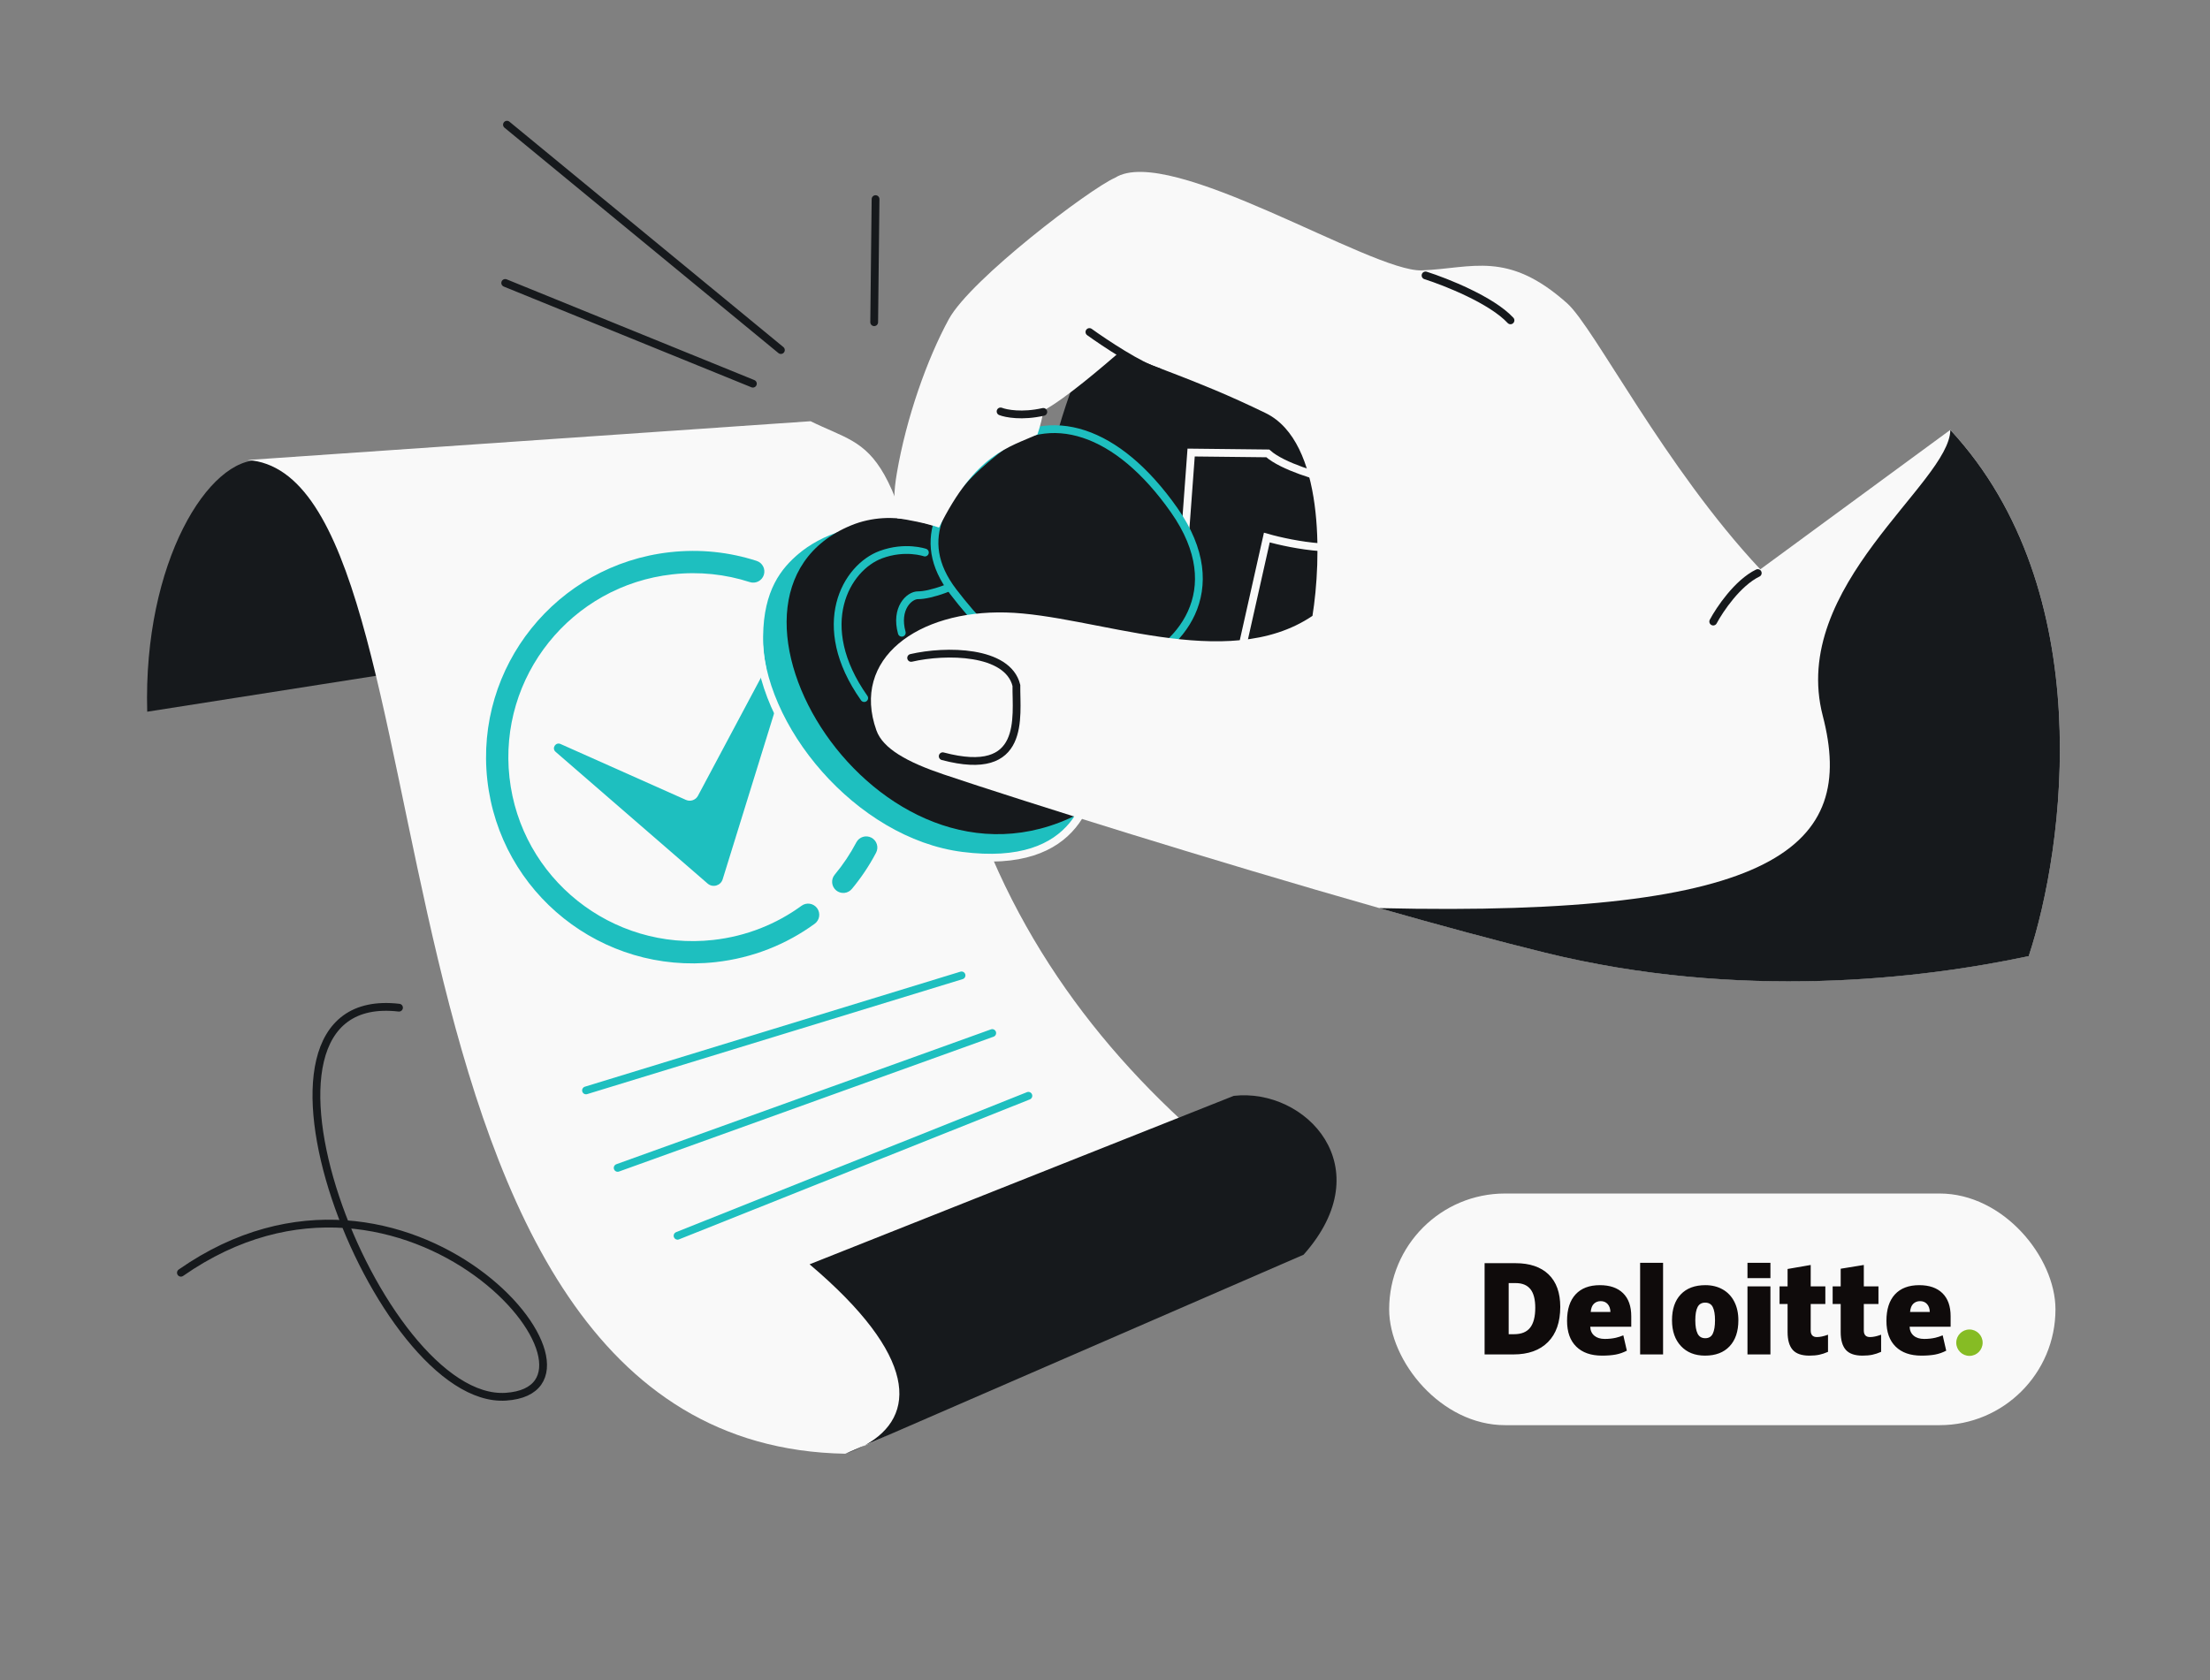 <svg width="568" height="432" viewBox="0 0 568 432" fill="none" xmlns="http://www.w3.org/2000/svg">
<rect x="0" y="0" width="568" height="432" fill="#808080" stroke="none"/>
<rect x="357.034" y="306.837" width="171.249" height="59.554" rx="29.777" fill="#F9F9F9"/>
<path d="M502.782 345.189C502.782 343.315 504.303 341.796 506.175 341.796C508.048 341.796 509.566 343.315 509.566 345.189C509.566 347.062 508.048 348.58 506.175 348.58C504.303 348.58 502.782 347.062 502.782 345.189Z" fill="#86BC24"/>
<path d="M394.583 336.204C394.583 334.055 394.168 332.461 393.337 331.422C392.506 330.385 391.246 329.866 389.553 329.866L387.752 329.866L387.752 343.007L389.13 343.007C391.011 343.007 392.389 342.45 393.267 341.33C394.143 340.213 394.583 338.504 394.583 336.204ZM401.007 335.98C401.007 339.895 399.955 342.912 397.85 345.029C395.745 347.148 392.787 348.207 388.973 348.207L381.562 348.207L381.562 324.748L389.49 324.748C393.167 324.748 396.007 325.711 398.007 327.636C400.007 329.562 401.007 332.342 401.007 335.98ZM421.535 348.207L427.432 348.207L427.432 324.65L421.535 324.65L421.535 348.207ZM435.716 339.42C435.716 340.922 435.912 342.067 436.304 342.855C436.697 343.643 437.354 344.037 438.279 344.037C439.194 344.037 439.841 343.643 440.218 342.855C440.595 342.067 440.782 340.922 440.782 339.42C440.782 337.926 440.592 336.799 440.21 336.038C439.827 335.275 439.174 334.893 438.249 334.893C437.344 334.893 436.697 335.273 436.304 336.029C435.912 336.786 435.716 337.916 435.716 339.42ZM446.784 339.42C446.784 342.281 446.034 344.514 444.53 346.114C443.028 347.715 440.924 348.516 438.219 348.516C435.626 348.516 433.561 347.697 432.029 346.06C430.494 344.422 429.728 342.21 429.728 339.42C429.728 336.567 430.479 334.35 431.983 332.77C433.487 331.189 435.595 330.399 438.31 330.399C439.988 330.399 441.472 330.765 442.759 331.497C444.045 332.228 445.039 333.276 445.737 334.64C446.436 336.003 446.784 337.597 446.784 339.42ZM449.126 348.207L455.024 348.207L455.024 330.708L449.126 330.708L449.126 348.207ZM449.126 328.592L455.024 328.592L455.024 324.648L449.126 324.648L449.126 328.592ZM466.973 343.744C467.769 343.744 468.718 343.541 469.824 343.14L469.824 347.543C469.029 347.892 468.273 348.143 467.554 348.291C466.836 348.441 465.992 348.516 465.027 348.516C463.047 348.516 461.62 348.018 460.743 347.024C459.871 346.031 459.433 344.505 459.433 342.447L459.433 335.234L457.367 335.234L457.367 330.71L459.433 330.71L459.433 326.241L465.376 325.208L465.376 330.71L469.139 330.71L469.139 335.234L465.376 335.234L465.376 342.044C465.376 343.177 465.909 343.744 466.973 343.744ZM480.623 343.744C481.419 343.744 482.368 343.541 483.474 343.14L483.474 347.543C482.68 347.892 481.923 348.143 481.204 348.291C480.485 348.441 479.644 348.516 478.677 348.516C476.697 348.516 475.27 348.018 474.395 347.024C473.521 346.031 473.083 344.505 473.083 342.447L473.083 335.234L471.016 335.234L471.016 330.71L473.083 330.71L473.083 326.174L479.025 325.208L479.025 330.71L482.79 330.71L482.79 335.234L479.025 335.234L479.025 342.044C479.025 343.177 479.558 343.744 480.623 343.744ZM490.916 337.288C490.996 336.33 491.27 335.628 491.737 335.179C492.207 334.732 492.786 334.508 493.479 334.508C494.235 334.508 494.835 334.759 495.281 335.266C495.73 335.769 495.963 336.444 495.982 337.288L490.916 337.288ZM499.232 332.462C497.831 331.088 495.842 330.4 493.269 330.4C490.564 330.4 488.483 331.19 487.024 332.77C485.566 334.351 484.837 336.618 484.837 339.574C484.837 342.435 485.625 344.642 487.198 346.191C488.772 347.74 490.981 348.516 493.827 348.516C495.194 348.516 496.37 348.422 497.355 348.237C498.335 348.053 499.283 347.721 500.203 347.242L499.297 343.299C498.629 343.572 497.993 343.782 497.392 343.92C496.524 344.121 495.572 344.223 494.535 344.223C493.398 344.223 492.501 343.945 491.843 343.389C491.186 342.833 490.835 342.065 490.795 341.087L501.336 341.087L501.336 338.4C501.336 335.816 500.635 333.835 499.232 332.462ZM408.834 337.288C408.915 336.33 409.188 335.628 409.656 335.179C410.124 334.732 410.704 334.508 411.398 334.508C412.152 334.508 412.753 334.759 413.2 335.266C413.648 335.769 413.881 336.444 413.901 337.288L408.834 337.288ZM417.152 332.462C415.749 331.088 413.761 330.4 411.187 330.4C408.481 330.4 406.401 331.19 404.944 332.77C403.486 334.351 402.755 336.618 402.755 339.574C402.755 342.435 403.543 344.642 405.117 346.191C406.69 347.74 408.9 348.516 411.746 348.516C413.112 348.516 414.288 348.422 415.274 348.237C416.254 348.053 417.202 347.721 418.123 347.242L417.216 343.299C416.547 343.572 415.911 343.782 415.311 343.92C414.441 344.121 413.49 344.223 412.453 344.223C411.318 344.223 410.419 343.945 409.762 343.389C409.103 342.833 408.754 342.065 408.713 341.087L419.255 341.087L419.255 338.4C419.255 335.816 418.554 333.835 417.152 332.462" fill="#0F0B0B"/>
<path d="M67.034 118.342C53.81 117.294 36.761 144.405 37.836 182.971L114.413 170.95C112.946 156.138 79.555 120.479 67.034 118.342Z" fill="#16191C"/>
<path d="M266.705 322.921C278.458 338.82 245.719 362.433 217.263 373.734C86.858 371.456 119.626 121.974 63.6 118.264L208.332 108.292C225.348 116.68 230.062 110.854 243.904 185.808C253.537 229.818 276.645 263.842 306.508 290.62L266.705 322.921Z" fill="#F9F9F9"/>
<path d="M172.228 141.958C179.966 141.1 187.508 141.945 194.47 144.198C195.975 144.685 196.801 146.3 196.314 147.805C195.827 149.311 194.212 150.136 192.706 149.649C186.502 147.642 179.776 146.886 172.859 147.653C146.822 150.541 128.064 173.931 130.942 199.881C133.821 225.832 157.25 244.541 183.288 241.653C191.814 240.707 199.553 237.566 206.01 232.859C207.288 231.927 209.08 232.208 210.012 233.486C210.944 234.765 210.663 236.557 209.385 237.489C202.143 242.769 193.462 246.289 183.919 247.348C154.751 250.583 128.476 229.623 125.247 200.513C122.018 171.404 143.06 145.194 172.228 141.958ZM220.091 216.557C220.828 215.157 222.56 214.618 223.96 215.354C225.361 216.091 225.899 217.824 225.163 219.224C223.417 222.544 221.327 225.666 218.934 228.538C217.921 229.753 216.114 229.917 214.899 228.905C213.683 227.892 213.519 226.085 214.532 224.87C216.668 222.306 218.534 219.519 220.091 216.557Z" fill="#1EBFBF"/>
<path d="M142.788 193.275L181.871 227.155C183.18 228.29 185.223 227.707 185.736 226.052L200.295 179.066C197.788 173.908 197.787 170.521 198.1 169.472L179.388 204.58C178.796 205.692 177.444 206.156 176.292 205.643L144.063 191.272C142.803 190.71 141.746 192.371 142.788 193.275Z" fill="#1EBFBF"/>
<path d="M317.092 281.728C335.582 279.643 355.11 300.007 335.042 322.568L222.32 371.537C220.797 372.374 219.104 373.106 217.262 373.734L222.32 371.537C235.797 364.133 235.913 348.582 208.073 325.037L317.092 281.728Z" fill="#16191C"/>
<path d="M150.614 280.33L247.127 250.762M255.018 265.583L158.748 300.247M174.141 317.699L264.308 281.715" stroke="#1EBFBF" stroke-width="2" stroke-linecap="round" stroke-linejoin="round"/>
<path d="M247.179 220.005C219.277 216.426 195.867 187.464 196.132 163.569C196.263 151.75 200.751 146.132 205.411 142.24C210.07 138.349 221.906 131.774 233.929 138.349C243.548 143.609 269.575 177.145 281.386 193.256C281.48 204.13 277.494 223.893 247.179 220.005Z" fill="#1EBFBF"/>
<path d="M194.982 162.796C194.718 186.691 219.277 216.426 247.179 220.005C277.494 223.893 281.481 204.13 281.386 193.256" stroke="#F9F9F9" stroke-width="2" stroke-linecap="round"/>
<path d="M281.953 83.782L302.619 84.011L342.202 96.722L345.035 161.666C338.307 166.544 320.209 175.407 301.647 171.843C278.443 167.388 269.376 140.482 269.21 126.271C269.078 114.901 277.65 93.208 281.953 83.782Z" fill="#16191C"/>
<path d="M343.197 123.537C339.008 122.629 329.672 119.964 325.834 116.563L306.137 116.344L304.236 142.16L292.271 172.707L317.781 172.99L325.595 138.198C332.248 140.101 346.794 142.825 351.751 138.487" stroke="#F9F9F9" stroke-width="2"/>
<path d="M218.732 135.076C229.69 130.558 240.8 135.105 246.151 137.964C262.476 145.702 312.24 191.458 277.009 209.355C225.369 235.588 175.257 153.003 218.732 135.076Z" fill="#16191C"/>
<path d="M250.892 147.059C246.005 150.88 238.876 153.062 235.97 153.03C233.648 153.004 230.051 156.468 231.774 162.672M237.707 142.048C237.707 142.048 232.641 140.281 226.397 142.589C217.485 145.884 208.853 160.685 222.113 179.466" stroke="#1EBFBF" stroke-width="2" stroke-linecap="round"/>
<path d="M301.773 131.151C316.398 151.982 302.987 167.335 289.697 171.71C271.187 180.87 255.529 165.841 245.023 152.161C234.518 138.48 242.4 126.618 256.084 115.789C269.768 104.961 287.148 110.32 301.773 131.151Z" fill="#16191C" stroke="#1EBFBF" stroke-width="2"/>
<path d="M225.251 187.773C218.674 169.292 235.928 156.888 258.528 157.461C281.129 158.034 315.193 173.267 337.319 158.334C339.63 144.042 340.463 113.607 325.301 106.205C306.35 96.952 293.469 93.58 288.015 90.29C283.559 94.116 273.994 102.407 268.146 105.572C267.926 107.301 267.402 109.395 266.639 111.691C259.344 114.999 250.729 116.636 241.331 135.632C238.351 134.566 232.973 133.495 230.587 133.253C229.554 130.049 229.709 126.3 230.505 121.626C232.923 107.442 238.258 92.323 243.862 82.05C249.466 71.778 280.081 48.542 286.571 45.707C300.557 36.819 352.507 70.013 365.431 69.51C378.354 69.007 387.45 64.264 402.799 77.998C409.734 84.203 427.805 120.114 452.423 146.367L501.263 110.512C539.559 151.835 530.646 217.917 521.402 245.793C493.834 251.643 447.337 257.244 397.075 244.901C384.82 241.891 370.052 237.883 354.463 233.448C311.677 221.276 262.709 205.89 242.565 199.108C233.188 195.951 226.925 192.474 225.251 187.773Z" fill="#F9F9F9"/>
<path d="M521.402 245.81C493.834 251.66 447.337 257.261 397.075 244.918C384.82 241.908 370.052 237.9 354.463 233.465C457.244 235.896 477.149 217.385 468.476 184.025C459.803 150.665 501.111 124.189 501.262 110.529C539.559 151.853 530.646 217.935 521.402 245.81Z" fill="#16191C"/>
<path d="M242.294 194.419C263.868 200.148 261.137 184.294 261.227 176.221C259.002 167.153 243.027 167.084 234.177 169.139M440.324 159.796C441.974 156.693 446.571 149.854 451.766 147.328M366.385 70.811C371.641 72.484 383.367 77.136 388.218 82.357M279.996 85.356C283.947 88.199 293.009 94.22 297.645 95.563M257.163 105.772C258.556 106.326 262.703 107.126 268.142 105.894" stroke="#16191C" stroke-width="2" stroke-linecap="round"/>
<path d="M130.294 32.056L200.701 89.998M224.679 82.836L225.03 51.19M129.843 72.743L193.501 98.638" stroke="#16191C" stroke-width="2" stroke-linecap="round" stroke-linejoin="round"/>
<path d="M102.548 259.062C55.288 253.567 97.052 361.274 130.024 359.076C162.996 356.878 104.746 286.538 46.496 327.203" stroke="#16191C" stroke-width="2" stroke-linecap="round" stroke-linejoin="round"/>
</svg>
